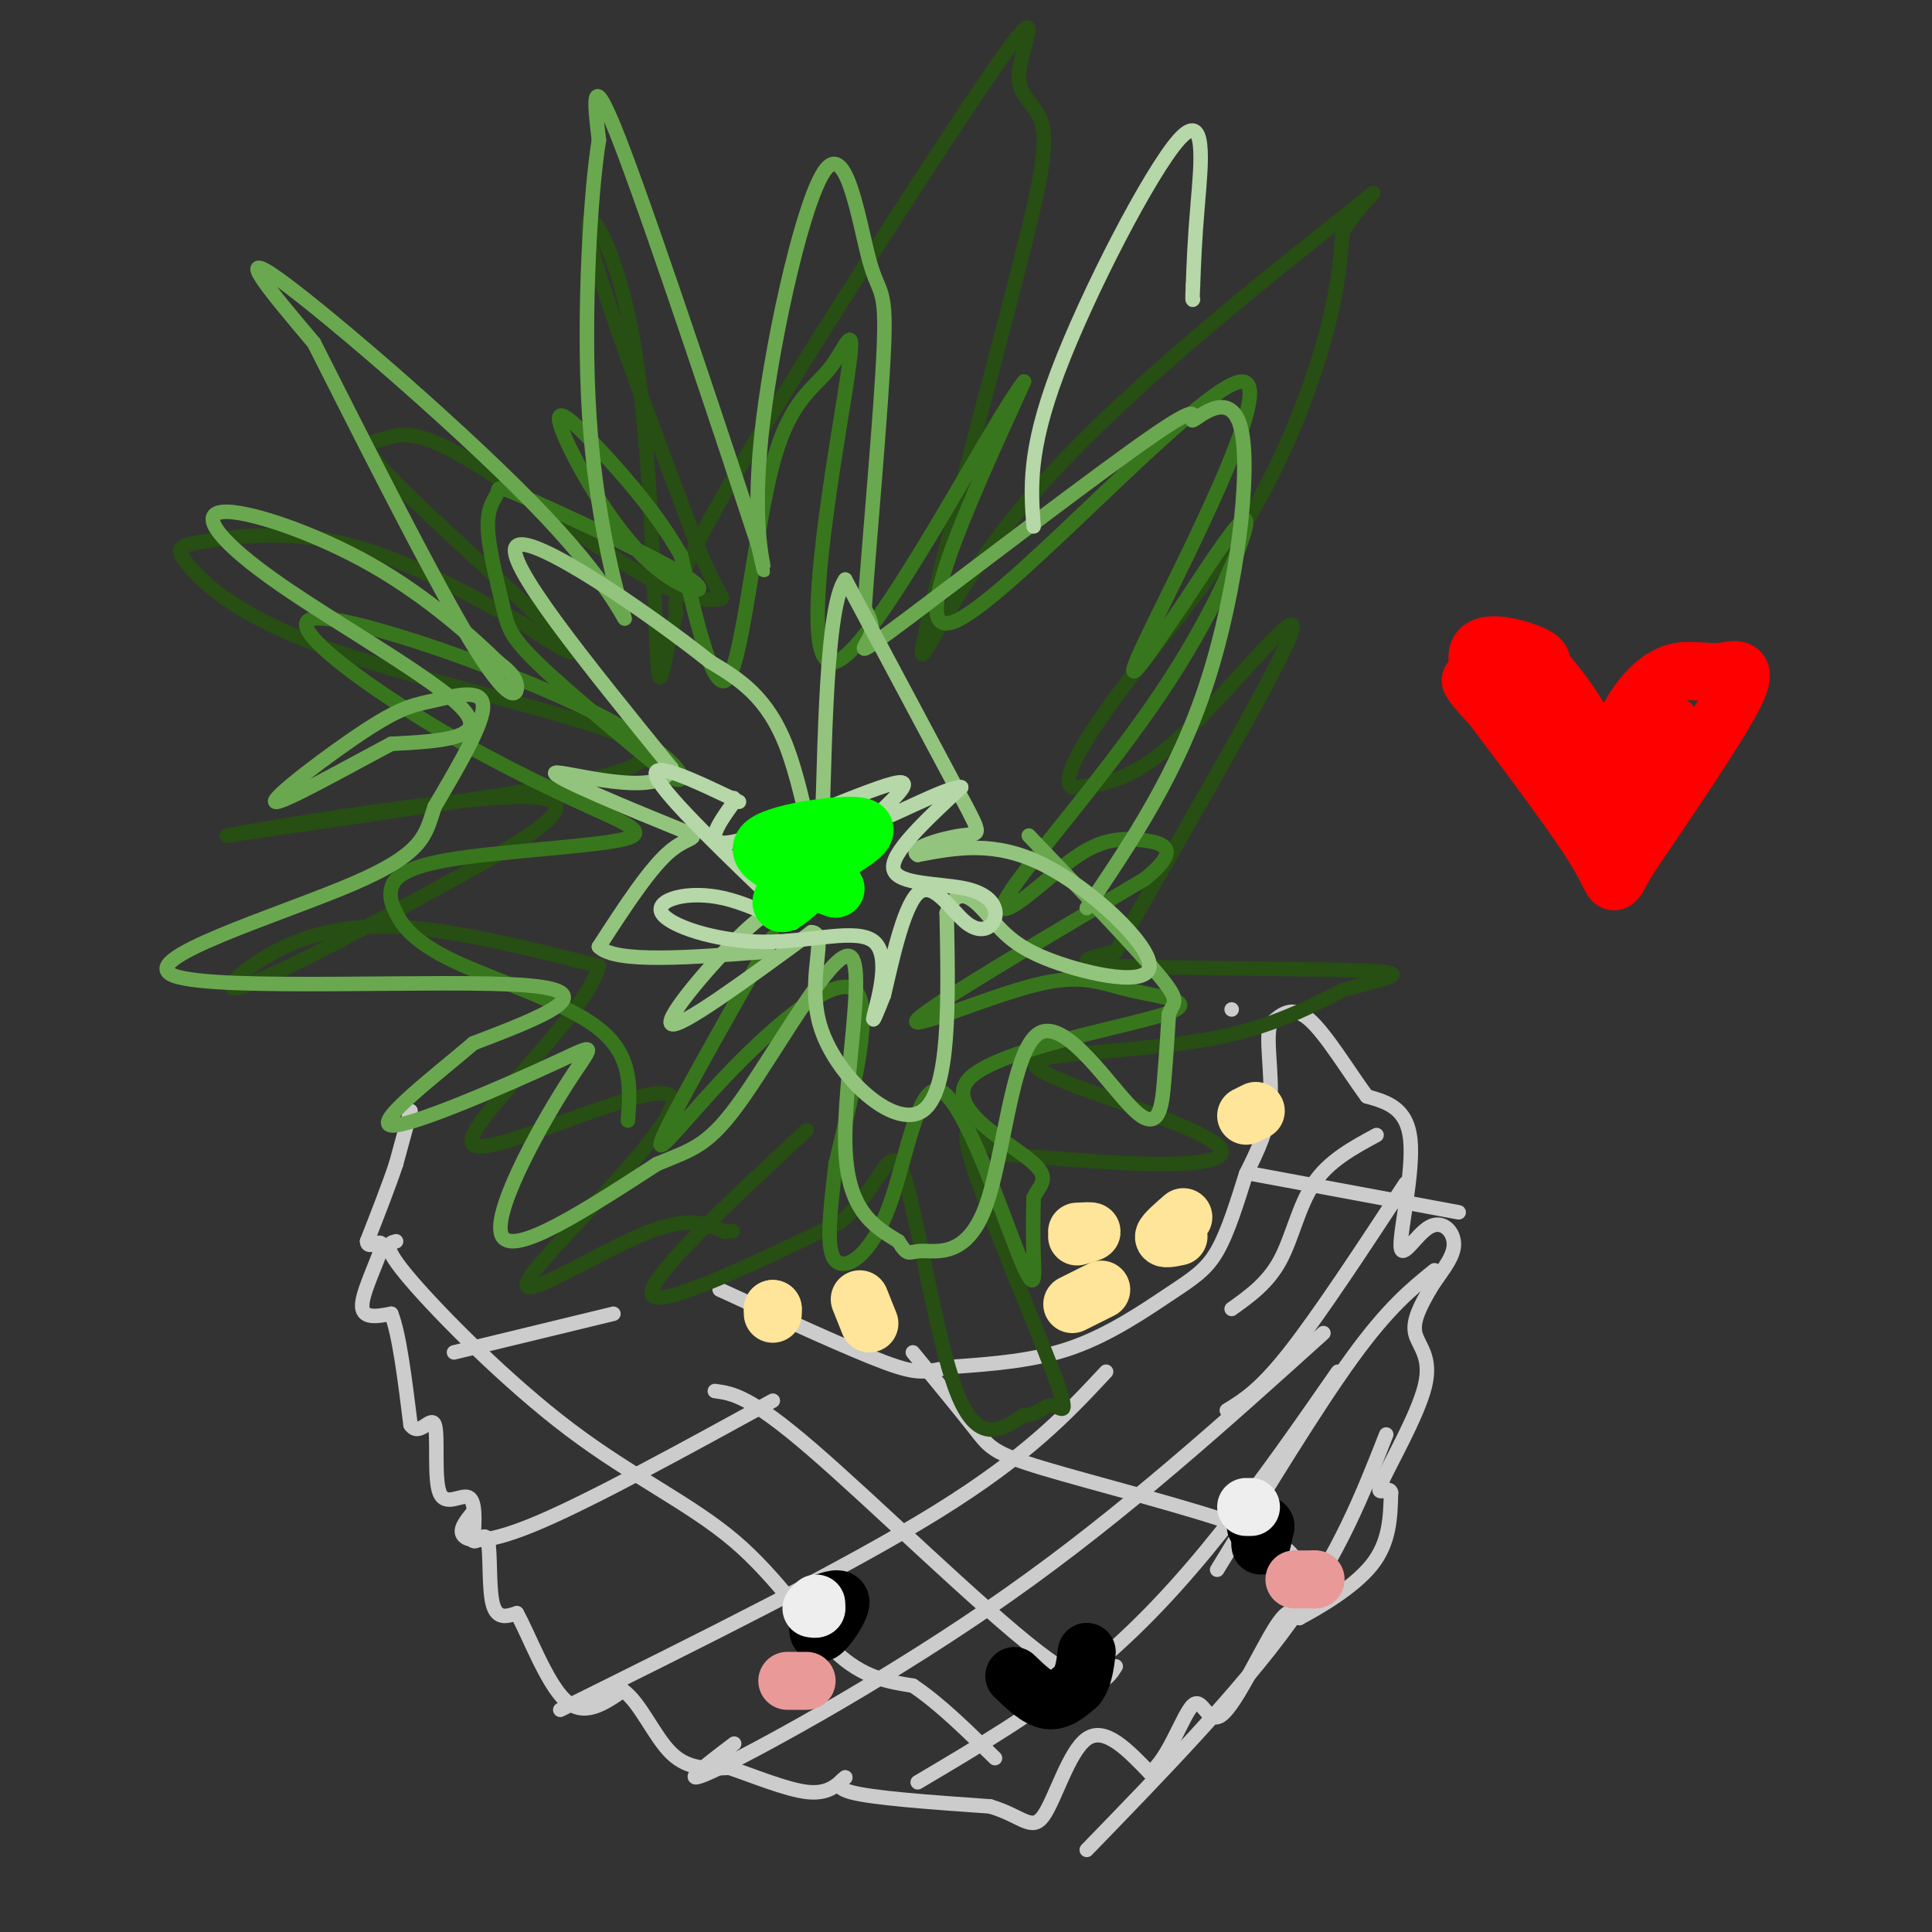 <svg viewBox='0 0 400 400' version='1.1' xmlns='http://www.w3.org/2000/svg' xmlns:xlink='http://www.w3.org/1999/xlink'><rect x="0" y="0" width="400" height="400" fill="#333333" stroke="none"/><g fill='none' stroke='#cccccc' stroke-width='3' stroke-linecap='round' stroke-linejoin='round'><path d='M85,230c0.000,0.000 -3.000,11.000 -3,11'/><path d='M82,241c-1.500,4.500 -3.750,10.250 -6,16'/><path d='M76,257c0.060,2.012 3.208,-0.958 3,1c-0.208,1.958 -3.774,8.845 -4,12c-0.226,3.155 2.887,2.577 6,2'/><path d='M81,272c1.667,4.167 2.833,13.583 4,23'/><path d='M85,295c1.783,2.697 4.241,-2.061 5,0c0.759,2.061 -0.180,10.939 1,14c1.180,3.061 4.480,0.303 6,1c1.520,0.697 1.260,4.848 1,9'/><path d='M98,319c0.833,0.643 2.417,-2.250 3,0c0.583,2.250 0.167,9.643 1,13c0.833,3.357 2.917,2.679 5,2'/><path d='M107,334c2.467,4.400 6.133,14.400 10,18c3.867,3.600 7.933,0.800 12,-2'/><path d='M129,350c3.556,2.444 6.444,9.556 10,13c3.556,3.444 7.778,3.222 12,3'/><path d='M151,366c5.067,1.711 11.733,4.489 16,5c4.267,0.511 6.133,-1.244 8,-3'/><path d='M175,368c0.178,0.067 -3.378,1.733 1,3c4.378,1.267 16.689,2.133 29,3'/><path d='M205,374c6.595,1.952 8.583,5.333 11,2c2.417,-3.333 5.262,-13.381 9,-16c3.738,-2.619 8.369,2.190 13,7'/><path d='M238,367c3.845,-2.490 6.959,-12.214 9,-14c2.041,-1.786 3.011,4.365 6,2c2.989,-2.365 7.997,-13.247 11,-18c3.003,-4.753 4.002,-3.376 5,-2'/><path d='M269,335c3.933,-2.089 11.267,-6.311 15,-11c3.733,-4.689 3.867,-9.844 4,-15'/><path d='M288,309c-0.421,-1.708 -3.474,1.522 -2,-2c1.474,-3.522 7.474,-13.794 9,-20c1.526,-6.206 -1.421,-8.344 -2,-11c-0.579,-2.656 1.211,-5.828 3,-9'/><path d='M296,267c1.786,-3.037 4.752,-6.129 5,-9c0.248,-2.871 -2.222,-5.522 -5,-4c-2.778,1.522 -5.863,7.218 -6,4c-0.137,-3.218 2.675,-15.348 2,-22c-0.675,-6.652 -4.838,-7.826 -9,-9'/><path d='M283,227c-3.711,-5.000 -8.489,-13.000 -12,-16c-3.511,-3.000 -5.756,-1.000 -8,1'/><path d='M263,212c-1.022,3.044 0.422,10.156 0,16c-0.422,5.844 -2.711,10.422 -5,15'/><path d='M258,243c-1.766,5.561 -3.679,11.965 -6,16c-2.321,4.035 -5.048,5.702 -10,9c-4.952,3.298 -12.129,8.228 -20,11c-7.871,2.772 -16.435,3.386 -25,4'/><path d='M197,283c-5.489,1.067 -6.711,1.733 -14,-1c-7.289,-2.733 -20.644,-8.867 -34,-15'/><path d='M255,209c0.000,0.000 0.000,0.000 0,0'/><path d='M285,235c-4.933,2.667 -9.867,5.333 -13,10c-3.133,4.667 -4.467,11.333 -7,16c-2.533,4.667 -6.267,7.333 -10,10'/><path d='M291,245c-8.917,13.583 -17.833,27.167 -24,35c-6.167,7.833 -9.583,9.917 -13,12'/><path d='M297,263c-4.750,3.833 -9.500,7.667 -17,18c-7.500,10.333 -17.750,27.167 -28,44'/><path d='M287,297c-4.833,12.333 -9.667,24.667 -20,39c-10.333,14.333 -26.167,30.667 -42,47'/><path d='M277,284c-7.800,11.222 -15.600,22.444 -24,33c-8.400,10.556 -17.400,20.444 -28,29c-10.600,8.556 -22.800,15.778 -35,23'/><path d='M274,276c-20.711,18.689 -41.422,37.378 -65,54c-23.578,16.622 -50.022,31.178 -60,36c-9.978,4.822 -3.489,-0.089 3,-5'/><path d='M229,284c-8.083,8.667 -16.167,17.333 -35,29c-18.833,11.667 -48.417,26.333 -78,41'/><path d='M160,290c-18.444,10.111 -36.889,20.222 -48,25c-11.111,4.778 -14.889,4.222 -16,3c-1.111,-1.222 0.444,-3.111 2,-5'/><path d='M127,272c0.000,0.000 -33.000,8.000 -33,8'/><path d='M82,257c-1.581,0.396 -3.161,0.791 3,8c6.161,7.209 20.064,21.231 33,31c12.936,9.769 24.906,15.284 34,23c9.094,7.716 15.313,17.633 21,23c5.687,5.367 10.844,6.183 16,7'/><path d='M189,349c5.500,3.667 11.250,9.333 17,15'/><path d='M189,280c5.060,6.161 10.119,12.321 13,16c2.881,3.679 3.583,4.875 14,8c10.417,3.125 30.548,8.179 41,12c10.452,3.821 11.226,6.411 12,9'/><path d='M259,243c0.000,0.000 43.000,8.000 43,8'/><path d='M148,288c3.578,0.467 7.156,0.933 20,12c12.844,11.067 34.956,32.733 47,42c12.044,9.267 14.022,6.133 16,3'/></g>
<g fill='none' stroke='#274e13' stroke-width='3' stroke-linecap='round' stroke-linejoin='round'><path d='M167,234c-16.583,15.417 -33.167,30.833 -32,34c1.167,3.167 20.083,-5.917 39,-15'/><path d='M174,253c8.488,-7.202 10.208,-17.708 13,-10c2.792,7.708 6.655,33.631 11,45c4.345,11.369 9.173,8.185 14,5'/><path d='M212,293c3.234,0.046 4.321,-2.338 6,-2c1.679,0.338 3.952,3.399 0,-7c-3.952,-10.399 -14.129,-34.257 -17,-44c-2.871,-9.743 1.565,-5.372 6,-1'/><path d='M207,239c7.048,0.393 21.667,1.875 32,2c10.333,0.125 16.381,-1.107 13,-4c-3.381,-2.893 -16.190,-7.446 -29,-12'/><path d='M223,225c-7.548,-3.095 -11.917,-4.833 -6,-6c5.917,-1.167 22.119,-1.762 34,-4c11.881,-2.238 19.440,-6.119 27,-10'/><path d='M278,205c8.333,-2.429 15.667,-3.500 5,-4c-10.667,-0.500 -39.333,-0.429 -51,-1c-11.667,-0.571 -6.333,-1.786 -1,-3'/><path d='M231,197c9.024,-16.226 32.083,-55.292 36,-65c3.917,-9.708 -11.310,9.940 -22,20c-10.690,10.060 -16.845,10.530 -23,11'/><path d='M222,163c-2.627,-1.223 2.306,-9.781 10,-20c7.694,-10.219 18.148,-22.097 26,-35c7.852,-12.903 13.100,-26.829 16,-37c2.900,-10.171 3.450,-16.585 4,-23'/><path d='M278,48c3.997,-6.879 11.989,-12.576 0,-3c-11.989,9.576 -43.959,34.424 -63,56c-19.041,21.576 -25.155,39.879 -24,33c1.155,-6.879 9.577,-38.939 18,-71'/><path d='M209,63c4.808,-18.755 7.827,-30.141 7,-36c-0.827,-5.859 -5.500,-6.189 -5,-12c0.500,-5.811 6.173,-17.103 -5,-1c-11.173,16.103 -39.192,59.601 -53,83c-13.808,23.399 -13.404,26.700 -13,30'/><path d='M140,127c-2.828,9.856 -3.397,19.498 -4,8c-0.603,-11.498 -1.239,-44.134 -5,-65c-3.761,-20.866 -10.646,-29.962 -9,-21c1.646,8.962 11.823,35.981 22,63'/><path d='M144,112c4.951,12.375 6.329,11.811 5,12c-1.329,0.189 -5.367,1.131 -16,-5c-10.633,-6.131 -27.863,-19.333 -38,-25c-10.137,-5.667 -13.181,-3.797 -16,-3c-2.819,0.797 -5.413,0.522 3,9c8.413,8.478 27.832,25.708 34,32c6.168,6.292 -0.916,1.646 -8,-3'/><path d='M108,129c-7.466,-4.005 -22.131,-12.518 -35,-16c-12.869,-3.482 -23.943,-1.932 -30,-1c-6.057,0.932 -7.098,1.247 -4,5c3.098,3.753 10.336,10.944 31,18c20.664,7.056 54.756,13.977 62,19c7.244,5.023 -12.359,8.150 -31,11c-18.641,2.850 -36.321,5.425 -54,8'/><path d='M47,173c5.896,-1.225 47.635,-8.289 62,-8c14.365,0.289 1.355,7.931 -15,17c-16.355,9.069 -36.054,19.565 -43,22c-6.946,2.435 -1.139,-3.191 6,-7c7.139,-3.809 15.611,-5.803 27,-5c11.389,0.803 25.694,4.401 40,8'/><path d='M124,200c-2.738,10.859 -29.585,34.006 -26,37c3.585,2.994 37.600,-14.167 41,-10c3.400,4.167 -23.815,29.660 -29,37c-5.185,7.340 11.662,-3.474 22,-8c10.338,-4.526 14.169,-2.763 18,-1'/><path d='M150,255c3.000,-0.167 1.500,-0.083 0,0'/></g>
<g fill='none' stroke='#38761d' stroke-width='3' stroke-linecap='round' stroke-linejoin='round'><path d='M160,194c-10.649,18.756 -21.298,37.512 -23,42c-1.702,4.488 5.542,-5.292 15,-15c9.458,-9.708 21.131,-19.345 25,-16c3.869,3.345 -0.065,19.673 -4,36'/><path d='M173,241c-1.174,10.231 -2.108,17.810 0,20c2.108,2.190 7.258,-1.007 11,-11c3.742,-9.993 6.075,-26.782 11,-24c4.925,2.782 12.441,25.134 16,34c3.559,8.866 3.160,4.248 3,0c-0.160,-4.248 -0.080,-8.124 0,-12'/><path d='M214,248c1.170,-2.831 4.094,-3.910 -1,-8c-5.094,-4.090 -18.206,-11.192 -12,-17c6.206,-5.808 31.729,-10.321 40,-13c8.271,-2.679 -0.711,-3.522 -7,-5c-6.289,-1.478 -9.886,-3.590 -20,-1c-10.114,2.590 -26.747,9.883 -24,7c2.747,-2.883 24.873,-15.941 47,-29'/><path d='M237,182c7.823,-6.276 3.879,-7.467 0,-8c-3.879,-0.533 -7.694,-0.409 -12,2c-4.306,2.409 -9.104,7.101 -13,10c-3.896,2.899 -6.890,4.004 -1,-4c5.890,-8.004 20.663,-25.116 31,-41c10.337,-15.884 16.239,-30.538 16,-33c-0.239,-2.462 -6.620,7.269 -13,17'/><path d='M245,125c-6.002,8.652 -14.506,21.783 -8,8c6.506,-13.783 28.021,-54.480 20,-54c-8.021,0.480 -45.577,42.137 -58,49c-12.423,6.863 0.289,-21.069 13,-49'/><path d='M212,79c-6.948,8.843 -30.819,55.450 -39,58c-8.181,2.550 -0.673,-38.958 2,-56c2.673,-17.042 0.510,-9.620 -3,-5c-3.510,4.620 -8.368,6.436 -12,20c-3.632,13.564 -6.038,38.875 -9,44c-2.962,5.125 -6.481,-9.938 -10,-25'/><path d='M141,115c-4.427,-7.860 -10.494,-15.011 -16,-21c-5.506,-5.989 -10.449,-10.816 -9,-6c1.449,4.816 9.292,19.274 17,27c7.708,7.726 15.280,8.718 10,5c-5.280,-3.718 -23.413,-12.147 -32,-16c-8.587,-3.853 -7.627,-3.129 -8,-2c-0.373,1.129 -2.079,2.663 -2,7c0.079,4.337 1.944,11.475 3,16c1.056,4.525 1.302,6.436 7,12c5.698,5.564 16.849,14.782 28,24'/><path d='M139,161c4.639,2.232 2.238,-4.188 -15,-13c-17.238,-8.812 -49.313,-20.015 -58,-20c-8.687,0.015 6.014,11.248 20,20c13.986,8.752 27.256,15.022 36,19c8.744,3.978 12.962,5.664 6,7c-6.962,1.336 -25.105,2.321 -35,4c-9.895,1.679 -11.541,4.051 -12,6c-0.459,1.949 0.271,3.474 1,5'/><path d='M82,189c1.155,2.429 3.542,6.000 12,10c8.458,4.000 22.988,8.429 30,14c7.012,5.571 6.506,12.286 6,19'/></g>
<g fill='none' stroke='#6aa84f' stroke-width='3' stroke-linecap='round' stroke-linejoin='round'><path d='M225,188c9.429,-13.981 18.857,-27.962 25,-47c6.143,-19.038 9.000,-43.133 7,-52c-2.000,-8.867 -8.856,-2.506 -10,-2c-1.144,0.506 3.425,-4.844 -8,3c-11.425,7.844 -38.845,28.881 -51,38c-12.155,9.119 -9.044,6.320 -8,4c1.044,-2.320 0.022,-4.160 -1,-6'/><path d='M179,126c0.844,-12.567 3.453,-40.983 4,-54c0.547,-13.017 -0.970,-10.634 -3,-18c-2.030,-7.366 -4.575,-24.479 -9,-19c-4.425,5.479 -10.730,33.552 -13,52c-2.270,18.448 -0.506,27.271 0,30c0.506,2.729 -0.247,-0.635 -1,-4'/><path d='M157,113c-6.156,-18.756 -21.044,-63.644 -28,-82c-6.956,-18.356 -5.978,-10.178 -5,-2'/><path d='M124,29c-1.670,10.009 -3.345,36.030 -2,57c1.345,20.970 5.711,36.889 7,41c1.289,4.111 -0.499,-3.585 -16,-20c-15.501,-16.415 -44.715,-41.547 -55,-49c-10.285,-7.453 -1.643,2.774 7,13'/><path d='M65,71c7.679,15.155 23.375,46.542 32,61c8.625,14.458 10.179,11.988 10,10c-0.179,-1.988 -2.089,-3.494 -4,-5'/><path d='M103,137c-4.607,-4.497 -14.124,-13.241 -26,-20c-11.876,-6.759 -26.111,-11.533 -31,-11c-4.889,0.533 -0.432,6.374 12,15c12.432,8.626 32.838,20.036 38,26c5.162,5.964 -4.919,6.482 -15,7'/><path d='M81,154c-8.733,4.627 -23.067,12.696 -24,12c-0.933,-0.696 11.533,-10.156 19,-15c7.467,-4.844 9.933,-5.074 14,-6c4.067,-0.926 9.733,-2.550 10,1c0.267,3.550 -4.867,12.275 -10,21'/><path d='M90,167c-1.955,5.715 -1.844,9.501 -17,16c-15.156,6.499 -45.581,15.711 -37,19c8.581,3.289 56.166,0.654 73,2c16.834,1.346 2.917,6.673 -11,12'/><path d='M98,216c-7.500,6.432 -20.750,16.511 -17,17c3.750,0.489 24.500,-8.611 34,-13c9.500,-4.389 7.750,-4.066 2,5c-5.750,9.066 -15.500,26.876 -13,31c2.500,4.124 17.250,-5.438 32,-15'/><path d='M136,241c7.643,-3.175 10.750,-3.614 18,-14c7.250,-10.386 18.644,-30.719 22,-29c3.356,1.719 -1.327,25.491 -1,39c0.327,13.509 5.663,16.754 11,20'/><path d='M186,257c2.144,3.435 2.003,2.021 5,2c2.997,-0.021 9.132,1.351 13,-9c3.868,-10.351 5.470,-32.424 11,-36c5.530,-3.576 14.989,11.345 20,16c5.011,4.655 5.575,-0.956 6,-6c0.425,-5.044 0.713,-9.522 1,-14'/><path d='M242,210c0.911,-2.667 2.689,-2.333 -2,-8c-4.689,-5.667 -15.844,-17.333 -27,-29'/></g>
<g fill='none' stroke='#93c47d' stroke-width='3' stroke-linecap='round' stroke-linejoin='round'><path d='M163,189c-1.489,-0.844 -2.978,-1.689 -9,4c-6.022,5.689 -16.578,17.911 -15,19c1.578,1.089 15.289,-8.956 29,-19'/><path d='M168,193c3.750,0.083 -1.375,9.792 2,20c3.375,10.208 15.250,20.917 21,17c5.750,-3.917 5.375,-22.458 5,-41'/><path d='M196,189c2.420,-6.558 5.969,-2.453 9,1c3.031,3.453 5.544,6.256 13,9c7.456,2.744 19.853,5.431 20,1c0.147,-4.431 -11.958,-15.980 -22,-21c-10.042,-5.020 -18.021,-3.510 -26,-2'/><path d='M190,177c-2.274,-1.274 5.042,-3.458 9,-4c3.958,-0.542 4.560,0.560 0,-8c-4.560,-8.560 -14.280,-26.780 -24,-45'/><path d='M175,120c-4.619,6.167 -4.167,44.083 -5,54c-0.833,9.917 -2.952,-8.167 -7,-19c-4.048,-10.833 -10.024,-14.417 -16,-18'/><path d='M147,137c-12.800,-10.178 -36.800,-26.622 -40,-24c-3.200,2.622 14.400,24.311 32,46'/><path d='M139,159c-1.892,6.692 -22.620,0.423 -24,1c-1.380,0.577 16.590,8.002 24,11c7.410,2.998 4.260,1.571 0,5c-4.260,3.429 -9.630,11.715 -15,20'/><path d='M124,196c3.333,3.500 19.167,2.250 35,1'/></g>
<g fill='none' stroke='#b6d7a8' stroke-width='3' stroke-linecap='round' stroke-linejoin='round'><path d='M153,166c-9.417,-4.500 -18.833,-9.000 -17,-5c1.833,4.000 14.917,16.500 28,29'/><path d='M164,190c2.191,3.514 -6.333,-2.201 -14,-4c-7.667,-1.799 -14.477,0.319 -13,3c1.477,2.681 11.241,5.925 21,6c9.759,0.075 19.512,-3.018 23,0c3.488,3.018 0.711,12.148 0,15c-0.711,2.852 0.645,-0.574 2,-4'/><path d='M183,206c1.391,-5.730 3.869,-18.056 7,-21c3.131,-2.944 6.913,3.493 10,6c3.087,2.507 5.477,1.084 6,-1c0.523,-2.084 -0.821,-4.830 -6,-6c-5.179,-1.170 -14.194,-0.763 -15,-4c-0.806,-3.237 6.597,-10.119 14,-17'/><path d='M199,163c-2.737,-0.343 -16.579,7.300 -18,7c-1.421,-0.300 9.579,-8.542 5,-8c-4.579,0.542 -24.737,9.869 -33,12c-8.263,2.131 -4.632,-2.935 -1,-8'/><path d='M152,166c-0.167,-1.333 -0.083,-0.667 0,0'/><path d='M214,109c-0.589,-7.810 -1.179,-15.619 5,-32c6.179,-16.381 19.125,-41.333 25,-48c5.875,-6.667 4.679,4.952 4,13c-0.679,8.048 -0.839,12.524 -1,17'/><path d='M247,59c-0.167,3.333 -0.083,3.167 0,3'/></g>
<g fill='none' stroke='#000000' stroke-width='12' stroke-linecap='round' stroke-linejoin='round'><path d='M170,333c-0.533,2.778 -1.067,5.556 0,5c1.067,-0.556 3.733,-4.444 4,-6c0.267,-1.556 -1.867,-0.778 -4,0'/><path d='M170,332c-0.667,0.000 -0.333,0.000 0,0'/><path d='M261,316c-0.083,2.000 -0.167,4.000 0,4c0.167,0.000 0.583,-2.000 1,-4'/><path d='M262,316c-0.167,-0.667 -1.083,-0.333 -2,0'/><path d='M210,347c2.417,2.333 4.833,4.667 7,5c2.167,0.333 4.083,-1.333 6,-3'/><path d='M223,349c1.333,-1.667 1.667,-4.333 2,-7'/></g>
<g fill='none' stroke='#eeeeee' stroke-width='12' stroke-linecap='round' stroke-linejoin='round'><path d='M259,312c0.000,0.000 -1.000,0.000 -1,0'/><path d='M169,332c0.000,0.000 0.000,1.000 0,1'/><path d='M169,333c-0.167,0.167 -0.583,0.083 -1,0'/></g>
<g fill='none' stroke='#00ff00' stroke-width='12' stroke-linecap='round' stroke-linejoin='round'><path d='M173,184c-8.511,-3.244 -17.022,-6.489 -15,-9c2.022,-2.511 14.578,-4.289 19,-4c4.422,0.289 0.711,2.644 -3,5'/><path d='M174,176c-3.489,3.800 -10.711,10.800 -12,11c-1.289,0.200 3.356,-6.400 8,-13'/></g>
<g fill='none' stroke='#ffe599' stroke-width='12' stroke-linecap='round' stroke-linejoin='round'><path d='M223,255c1.500,-0.083 3.000,-0.167 3,0c0.000,0.167 -1.500,0.583 -3,1'/><path d='M245,252c-1.917,1.667 -3.833,3.333 -4,4c-0.167,0.667 1.417,0.333 3,0'/><path d='M222,270c0.000,0.000 6.000,-3.000 6,-3'/><path d='M260,230c0.000,0.000 -2.000,1.000 -2,1'/><path d='M180,274c0.000,0.000 -2.000,-5.000 -2,-5'/><path d='M160,272c0.000,0.000 0.000,-1.000 0,-1'/><path d='M160,271c0.000,0.000 0.000,0.000 0,0'/></g>
<g fill='none' stroke='#ea9999' stroke-width='12' stroke-linecap='round' stroke-linejoin='round'><path d='M167,348c0.000,0.000 -4.000,0.000 -4,0'/><path d='M268,327c0.000,0.000 4.000,0.000 4,0'/><path d='M272,327c0.667,0.000 0.333,0.000 0,0'/></g>
<g fill='none' stroke='#ff0000' stroke-width='12' stroke-linecap='round' stroke-linejoin='round'><path d='M327,166c-9.911,-11.956 -19.822,-23.911 -21,-29c-1.178,-5.089 6.378,-3.311 10,-2c3.622,1.311 3.311,2.156 3,3'/><path d='M319,138c2.676,3.065 7.866,9.227 10,15c2.134,5.773 1.211,11.156 2,10c0.789,-1.156 3.289,-8.850 6,-14c2.711,-5.150 5.632,-7.757 8,-9c2.368,-1.243 4.184,-1.121 6,-1'/><path d='M351,139c1.905,-0.048 3.667,0.333 6,0c2.333,-0.333 5.238,-1.381 2,5c-3.238,6.381 -12.619,20.190 -22,34'/><path d='M337,178c-3.733,6.489 -2.067,5.711 -6,-1c-3.933,-6.711 -13.467,-19.356 -23,-32'/><path d='M308,145c-4.467,-5.867 -4.133,-4.533 -2,-2c2.133,2.533 6.067,6.267 10,10'/><path d='M346,150c-6.822,8.733 -13.644,17.467 -12,17c1.644,-0.467 11.756,-10.133 14,-12c2.244,-1.867 -3.378,4.067 -9,10'/></g>
</svg>